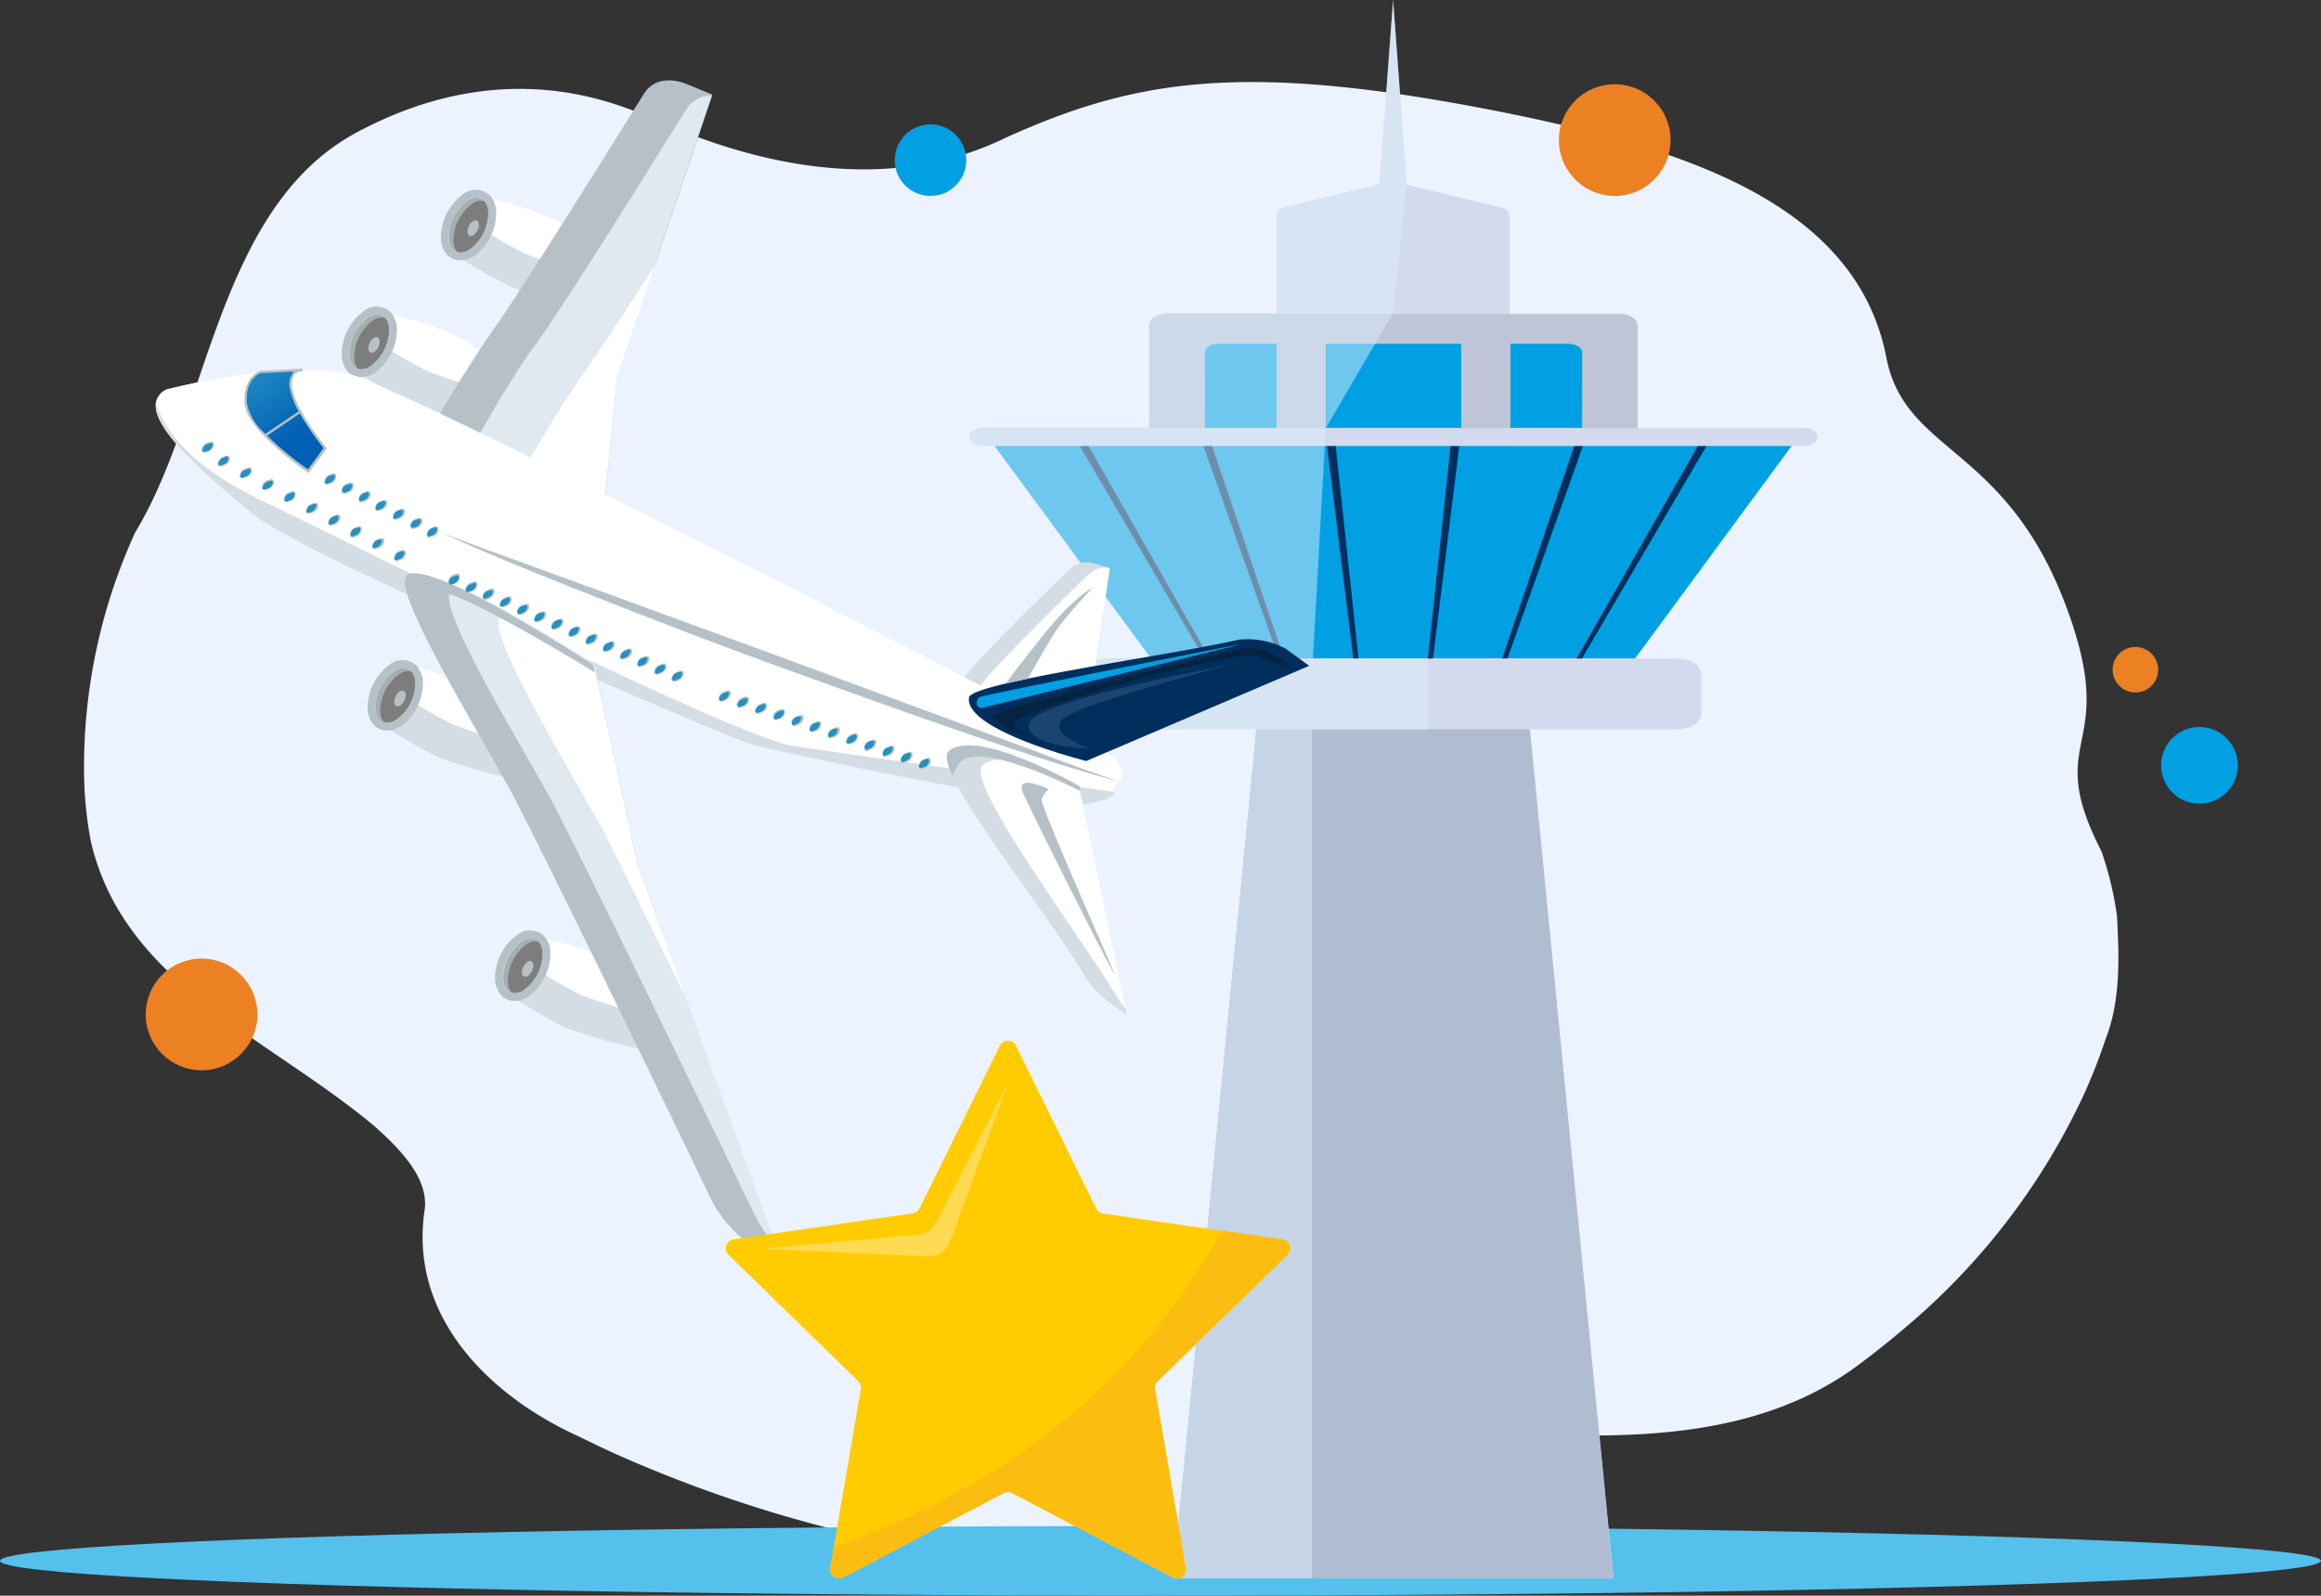 <svg xmlns="http://www.w3.org/2000/svg" xmlns:xlink="http://www.w3.org/1999/xlink" viewBox="0 0 197.83 136"><rect x="0" y="0" width="197.83" height="136" fill="#333333" stroke="none"/><defs><style>.cls-1{isolation:isolate;}.cls-2{fill:#ecf3fe;}.cls-3{fill:#55c0ec;}.cls-4{fill:#00a0e2;}.cls-5{fill:#d3daed;}.cls-6{fill:#b0bdd1;}.cls-7{fill:#bfc5d6;}.cls-8{fill:#002f5d;}.cls-9{opacity:0.5;mix-blend-mode:screen;}.cls-10{fill:#d9edfa;}.cls-11{fill:#b7c5ce;mix-blend-mode:multiply;}.cls-12{fill:#d3dde3;}.cls-13{fill:#fff;}.cls-14{fill:#a4afb2;}.cls-15{fill:#7d7d7d;}.cls-16{fill:#b5c1c6;}.cls-17{fill:#deeef7;}.cls-18{fill:#dfe9ef;}.cls-19{fill:#eef9ff;}.cls-20{fill:#062340;}.cls-21{fill:#979ec6;opacity:0.19;}.cls-22{fill:url(#linear-gradient);}.cls-23{fill:#fafafa;}.cls-24{fill:url(#linear-gradient-2);}.cls-25{fill:url(#linear-gradient-3);}.cls-26{fill:url(#linear-gradient-4);}.cls-27{fill:url(#linear-gradient-5);}.cls-28{fill:url(#linear-gradient-6);}.cls-29{fill:url(#linear-gradient-7);}.cls-30{fill:url(#linear-gradient-8);}.cls-31{fill:url(#linear-gradient-9);}.cls-32{fill:url(#linear-gradient-10);}.cls-33{fill:url(#linear-gradient-11);}.cls-34{fill:url(#linear-gradient-12);}.cls-35{fill:url(#linear-gradient-13);}.cls-36{fill:url(#linear-gradient-14);}.cls-37{fill:url(#linear-gradient-15);}.cls-38{fill:url(#linear-gradient-16);}.cls-39{fill:url(#linear-gradient-17);}.cls-40{fill:url(#linear-gradient-18);}.cls-41{fill:url(#linear-gradient-19);}.cls-42{fill:url(#linear-gradient-20);}.cls-43{fill:url(#linear-gradient-21);}.cls-44{fill:url(#linear-gradient-22);}.cls-45{fill:url(#linear-gradient-23);}.cls-46{fill:url(#linear-gradient-24);}.cls-47{fill:url(#linear-gradient-25);}.cls-48{fill:url(#linear-gradient-26);}.cls-49{fill:url(#linear-gradient-27);}.cls-50{fill:url(#linear-gradient-28);}.cls-51{fill:url(#linear-gradient-29);}.cls-52{fill:url(#linear-gradient-30);}.cls-53{fill:url(#linear-gradient-31);}.cls-54{fill:url(#linear-gradient-32);}.cls-55{fill:url(#linear-gradient-33);}.cls-56{fill:url(#linear-gradient-34);}.cls-57{fill:url(#linear-gradient-35);}.cls-58{fill:url(#linear-gradient-36);}.cls-59{fill:url(#linear-gradient-37);}.cls-60{fill:url(#linear-gradient-38);}.cls-61{fill:url(#linear-gradient-39);}.cls-62{fill:url(#linear-gradient-40);}.cls-63{fill:url(#linear-gradient-41);}.cls-64{fill:url(#linear-gradient-42);}.cls-65{fill:url(#linear-gradient-43);}.cls-66{fill:url(#linear-gradient-44);}.cls-67{fill:#ffcc01;}.cls-68{fill:#ffdb53;}.cls-69{fill:#fcbd11;}.cls-70{fill:#ec8123;}</style><linearGradient id="linear-gradient" x1="-2698.81" y1="-78.86" x2="-2689.49" y2="-78.86" gradientTransform="matrix(0.56, 0.83, -0.83, 0.56, 1474.02, 2308.06)" gradientUnits="userSpaceOnUse"><stop offset="0.2" stop-color="#2490c3"/><stop offset="1" stop-color="#0060b5"/></linearGradient><linearGradient id="linear-gradient-2" x1="-2585.55" y1="-1.91" x2="-2584.29" y2="-1.91" gradientTransform="matrix(0.1, -0.78, -0.81, 0.71, 261.98, -1966.26)" xlink:href="#linear-gradient"/><linearGradient id="linear-gradient-3" x1="-2583.1" y1="-1.35" x2="-2581.84" y2="-1.35" gradientTransform="matrix(0.1, -0.78, -0.81, 0.71, 263.55, -1963.55)" xlink:href="#linear-gradient"/><linearGradient id="linear-gradient-4" x1="-2580.71" y1="-1.19" x2="-2579.46" y2="-1.19" gradientTransform="matrix(0.1, -0.78, -0.81, 0.71, 265.33, -1960.81)" xlink:href="#linear-gradient"/><linearGradient id="linear-gradient-5" x1="-2578.33" y1="-1.03" x2="-2577.07" y2="-1.03" gradientTransform="matrix(0.1, -0.78, -0.81, 0.71, 267.11, -1958.07)" xlink:href="#linear-gradient"/><linearGradient id="linear-gradient-6" x1="-2576.73" y1="-3.68" x2="-2575.47" y2="-3.68" gradientTransform="matrix(0.1, -0.78, -0.81, 0.71, 270.17, -1955.43)" xlink:href="#linear-gradient"/><linearGradient id="linear-gradient-7" x1="-2574.93" y1="-3.58" x2="-2573.67" y2="-3.58" gradientTransform="matrix(0.1, -0.78, -0.81, 0.71, 271.53, -1953.35)" xlink:href="#linear-gradient"/><linearGradient id="linear-gradient-8" x1="-2573.13" y1="-3.48" x2="-2571.87" y2="-3.48" gradientTransform="matrix(0.1, -0.78, -0.81, 0.71, 272.89, -1951.28)" xlink:href="#linear-gradient"/><linearGradient id="linear-gradient-9" x1="-2571.33" y1="-3.39" x2="-2570.07" y2="-3.39" gradientTransform="matrix(0.1, -0.78, -0.81, 0.71, 274.26, -1949.2)" xlink:href="#linear-gradient"/><linearGradient id="linear-gradient-10" x1="-2569.52" y1="-3.29" x2="-2568.26" y2="-3.29" gradientTransform="matrix(0.1, -0.78, -0.81, 0.71, 275.62, -1947.12)" xlink:href="#linear-gradient"/><linearGradient id="linear-gradient-11" x1="-2567.72" y1="-3.19" x2="-2566.46" y2="-3.19" gradientTransform="matrix(0.1, -0.78, -0.81, 0.71, 276.98, -1945.04)" xlink:href="#linear-gradient"/><linearGradient id="linear-gradient-12" x1="-2565.92" y1="-3.09" x2="-2564.66" y2="-3.09" gradientTransform="matrix(0.1, -0.78, -0.81, 0.71, 278.34, -1942.96)" xlink:href="#linear-gradient"/><linearGradient id="linear-gradient-13" x1="-2575.95" y1="-0.87" x2="-2574.69" y2="-0.87" gradientTransform="matrix(0.1, -0.78, -0.81, 0.71, 268.9, -1955.33)" xlink:href="#linear-gradient"/><linearGradient id="linear-gradient-14" x1="-2573.57" y1="-0.72" x2="-2572.31" y2="-0.72" gradientTransform="matrix(0.1, -0.78, -0.81, 0.71, 270.68, -1952.59)" xlink:href="#linear-gradient"/><linearGradient id="linear-gradient-15" x1="-2571.18" y1="-0.56" x2="-2569.92" y2="-0.56" gradientTransform="matrix(0.1, -0.78, -0.81, 0.71, 272.46, -1949.85)" xlink:href="#linear-gradient"/><linearGradient id="linear-gradient-16" x1="-2568.8" y1="-0.4" x2="-2567.54" y2="-0.4" gradientTransform="matrix(0.1, -0.78, -0.81, 0.71, 274.24, -1947.1)" xlink:href="#linear-gradient"/><linearGradient id="linear-gradient-17" x1="-2566.42" y1="-0.24" x2="-2565.16" y2="-0.24" gradientTransform="matrix(0.1, -0.78, -0.81, 0.71, 276.02, -1944.36)" xlink:href="#linear-gradient"/><linearGradient id="linear-gradient-18" x1="-2564.03" y1="-0.08" x2="-2562.77" y2="-0.08" gradientTransform="matrix(0.1, -0.78, -0.81, 0.71, 277.8, -1941.62)" xlink:href="#linear-gradient"/><linearGradient id="linear-gradient-19" x1="-2558.84" y1="-0.07" x2="-2557.58" y2="-0.07" gradientTransform="matrix(0.1, -0.78, -0.81, 0.71, 281.92, -1935.55)" xlink:href="#linear-gradient"/><linearGradient id="linear-gradient-20" x1="-2557.21" y1="-0.09" x2="-2555.95" y2="-0.09" gradientTransform="matrix(0.1, -0.78, -0.81, 0.71, 283.22, -1933.64)" xlink:href="#linear-gradient"/><linearGradient id="linear-gradient-21" x1="-2555.58" y1="-0.1" x2="-2554.33" y2="-0.1" gradientTransform="matrix(0.1, -0.78, -0.81, 0.71, 284.51, -1931.73)" xlink:href="#linear-gradient"/><linearGradient id="linear-gradient-22" x1="-2553.96" y1="-0.11" x2="-2552.7" y2="-0.11" gradientTransform="matrix(0.1, -0.78, -0.81, 0.71, 285.81, -1929.82)" xlink:href="#linear-gradient"/><linearGradient id="linear-gradient-23" x1="-2552.33" y1="-0.13" x2="-2551.07" y2="-0.13" gradientTransform="matrix(0.1, -0.78, -0.81, 0.71, 287.11, -1927.92)" xlink:href="#linear-gradient"/><linearGradient id="linear-gradient-24" x1="-2550.7" y1="-0.14" x2="-2549.44" y2="-0.14" gradientTransform="matrix(0.1, -0.78, -0.81, 0.71, 288.41, -1926.01)" xlink:href="#linear-gradient"/><linearGradient id="linear-gradient-25" x1="-2549.08" y1="-0.15" x2="-2547.82" y2="-0.15" gradientTransform="matrix(0.1, -0.78, -0.81, 0.71, 289.71, -1924.1)" xlink:href="#linear-gradient"/><linearGradient id="linear-gradient-26" x1="-2547.45" y1="-0.16" x2="-2546.19" y2="-0.16" gradientTransform="matrix(0.1, -0.78, -0.81, 0.71, 291.01, -1922.2)" xlink:href="#linear-gradient"/><linearGradient id="linear-gradient-27" x1="-2545.82" y1="-0.18" x2="-2544.56" y2="-0.18" gradientTransform="matrix(0.1, -0.78, -0.81, 0.71, 292.31, -1920.29)" xlink:href="#linear-gradient"/><linearGradient id="linear-gradient-28" x1="-2544.19" y1="-0.19" x2="-2542.93" y2="-0.19" gradientTransform="matrix(0.1, -0.78, -0.81, 0.71, 293.61, -1918.38)" xlink:href="#linear-gradient"/><linearGradient id="linear-gradient-29" x1="-2542.57" y1="-0.2" x2="-2541.31" y2="-0.2" gradientTransform="matrix(0.1, -0.78, -0.81, 0.71, 294.91, -1916.47)" xlink:href="#linear-gradient"/><linearGradient id="linear-gradient-30" x1="-2540.94" y1="-0.22" x2="-2539.68" y2="-0.22" gradientTransform="matrix(0.1, -0.78, -0.81, 0.71, 296.21, -1914.57)" xlink:href="#linear-gradient"/><linearGradient id="linear-gradient-31" x1="-2539.31" y1="-0.23" x2="-2538.05" y2="-0.23" gradientTransform="matrix(0.1, -0.78, -0.81, 0.71, 297.5, -1912.66)" xlink:href="#linear-gradient"/><linearGradient id="linear-gradient-32" x1="-2537.68" y1="-0.24" x2="-2536.42" y2="-0.24" gradientTransform="matrix(0.1, -0.78, -0.81, 0.71, 298.8, -1910.75)" xlink:href="#linear-gradient"/><linearGradient id="linear-gradient-33" x1="-2533.33" y1="-0.35" x2="-2532.07" y2="-0.35" gradientTransform="matrix(0.1, -0.78, -0.81, 0.71, 302.32, -1905.63)" xlink:href="#linear-gradient"/><linearGradient id="linear-gradient-34" x1="-2531.84" y1="-0.5" x2="-2530.58" y2="-0.5" gradientTransform="matrix(0.1, -0.78, -0.81, 0.71, 303.61, -1903.84)" xlink:href="#linear-gradient"/><linearGradient id="linear-gradient-35" x1="-2530.35" y1="-0.65" x2="-2529.09" y2="-0.65" gradientTransform="matrix(0.1, -0.78, -0.81, 0.71, 304.89, -1902.05)" xlink:href="#linear-gradient"/><linearGradient id="linear-gradient-36" x1="-2528.86" y1="-0.81" x2="-2527.6" y2="-0.81" gradientTransform="matrix(0.1, -0.78, -0.81, 0.71, 306.18, -1900.26)" xlink:href="#linear-gradient"/><linearGradient id="linear-gradient-37" x1="-2527.37" y1="-0.96" x2="-2526.11" y2="-0.96" gradientTransform="matrix(0.1, -0.78, -0.81, 0.71, 307.46, -1898.48)" xlink:href="#linear-gradient"/><linearGradient id="linear-gradient-38" x1="-2525.88" y1="-1.11" x2="-2524.62" y2="-1.11" gradientTransform="matrix(0.1, -0.78, -0.81, 0.71, 308.75, -1896.69)" xlink:href="#linear-gradient"/><linearGradient id="linear-gradient-39" x1="-2524.39" y1="-1.27" x2="-2523.13" y2="-1.27" gradientTransform="matrix(0.1, -0.78, -0.81, 0.71, 310.03, -1894.9)" xlink:href="#linear-gradient"/><linearGradient id="linear-gradient-40" x1="-2522.9" y1="-1.42" x2="-2521.64" y2="-1.42" gradientTransform="matrix(0.1, -0.78, -0.81, 0.71, 311.32, -1893.11)" xlink:href="#linear-gradient"/><linearGradient id="linear-gradient-41" x1="-2521.41" y1="-1.57" x2="-2520.15" y2="-1.57" gradientTransform="matrix(0.1, -0.78, -0.81, 0.71, 312.6, -1891.32)" xlink:href="#linear-gradient"/><linearGradient id="linear-gradient-42" x1="-2519.92" y1="-1.73" x2="-2518.66" y2="-1.73" gradientTransform="matrix(0.1, -0.78, -0.81, 0.71, 313.89, -1889.54)" xlink:href="#linear-gradient"/><linearGradient id="linear-gradient-43" x1="-2518.43" y1="-1.88" x2="-2517.17" y2="-1.88" gradientTransform="matrix(0.1, -0.78, -0.81, 0.71, 315.17, -1887.75)" xlink:href="#linear-gradient"/><linearGradient id="linear-gradient-44" x1="-2516.94" y1="-2.04" x2="-2515.68" y2="-2.04" gradientTransform="matrix(0.1, -0.78, -0.81, 0.71, 316.46, -1885.96)" xlink:href="#linear-gradient"/></defs><g class="cls-1"><g id="Layer_2" data-name="Layer 2"><g id="Layer_1-2" data-name="Layer 1"><path class="cls-2" d="M180.44,78.05c.18,3.3.34,7.17-.95,10.45a46.87,46.87,0,0,1-1.9,4.85,57.78,57.78,0,0,1-15.36,19.94c-1.34,1.14-2.74,2.25-4.19,3.31-9.24,6.64-21.29,6-32.26,5.39-3.81-.39-7.69-.23-10.64,1.67-8.35,6.3-16.6,11.52-27.1,9.63-1.2-.12-2.4-.26-3.58-.41a114.1,114.1,0,0,1-32.08-9c-1.07-.49-2.13-1-3.17-1.51-7.42-3.38-14.45-10.15-13-19.35.28-2.72-2.23-5.18-4.25-7C22.85,88.4,10.64,83.85,7.77,71.83a32.19,32.19,0,0,1-.6-5.61,47.51,47.51,0,0,1,.24-5.71A48.07,48.07,0,0,1,9.6,50.26a50.48,50.48,0,0,1,1.91-4.86c6.3-10.34,7-27.83,19-34.17,12.76-6.78,22.38-2.32,25.65-.88,9.75,4.27,20.34,5.92,29.62,1.36,11-4.94,20.2-6.58,42.58-2.09,14.83,3,29.84,7.57,32.42,20.84,1.68,8.64,10.93,7.3,16,23.17,3.29,10.4-2.52,9.46,2.34,18.93A29,29,0,0,1,180.44,78.05Z"/><ellipse class="cls-3" cx="98.91" cy="133.03" rx="98.91" ry="2.97"/><rect class="cls-4" x="101.56" y="28.87" width="33.96" height="8.12"/><path class="cls-5" d="M152.71,38H139.54V27.75c0-.56-.68-1-1.51-1h-9.35V18.48a.9.9,0,0,0-.49-.74l-8.29-2L118.74,0l-1.16,15.7-8.28,2a.9.9,0,0,0-.49.74v8.26H99.46c-.84,0-1.51.45-1.51,1V38H84.78L98.12,56.11s0,0,0,0H94.48c-1.08,0-2,.58-2,1.31v3.4c0,.73.88,1.32,2,1.32h12.61L100,134.53h37.53L130.4,62.16H143c1.09,0,2-.59,2-1.32v-3.4c0-.73-.88-1.31-2-1.31h-3.64s0,0,0,0ZM113,29.29h11.55V38H113Zm-10.32.78c0-.43.52-.78,1.17-.78h5V38h-6.16Zm32.19,8h-6.16V29.29h5c.65,0,1.17.35,1.17.78Z"/><path class="cls-4" d="M84.78,38,98.12,56.11h41.25L152.71,38Z"/><polygon class="cls-6" points="107.09 62.16 99.98 134.53 137.51 134.53 130.4 62.16 107.09 62.16"/><path class="cls-5" d="M153.76,38h-70c-.64,0-1.15-.34-1.15-.77h0c0-.42.51-.76,1.15-.76h70c.64,0,1.15.34,1.15.76h0C154.91,37.69,154.4,38,153.76,38Z"/><path class="cls-7" d="M102.65,36.5V30.07c0-.43.52-.78,1.17-.78h5V36.5H113V29.29h11.55V36.5h4.16V29.29h5c.65,0,1.17.35,1.17.78V36.5h4.7V27.75c0-.56-.68-1-1.51-1h-9.35v0H108.81v0H99.46c-.84,0-1.51.45-1.51,1V36.5Z"/><polygon class="cls-8" points="103.1 56.12 102.65 56.12 92.05 38.03 92.79 38.03 103.1 56.12"/><polygon class="cls-8" points="109.44 56.12 109 56.12 102.58 38.03 103.32 38.03 109.44 56.12"/><polygon class="cls-8" points="115.79 56.12 115.35 56.12 113.11 38.03 113.85 38.03 115.79 56.12"/><polygon class="cls-8" points="122.14 56.12 121.7 56.12 123.64 38.03 124.38 38.03 122.14 56.12"/><polygon class="cls-8" points="128.49 56.12 128.04 56.12 134.17 38.03 134.91 38.03 128.49 56.12"/><polygon class="cls-8" points="134.84 56.12 134.39 56.12 144.7 38.03 145.44 38.03 134.84 56.12"/><g class="cls-9"><path class="cls-10" d="M115.29,32.58l1.92-3.29,1.53-2.59,1.16-11L118.74,0l-1.16,15.7-8.28,2a.9.9,0,0,0-.49.74v8.26H99.46c-.84,0-1.51.45-1.51,1V36.5H83.6c-1.42.15-1.29,1.42,0,1.53h1.2L98.12,56.11h13.79L113,36.5Z"/><path class="cls-10" d="M111.81,134.53V62.16h9.89v-6H98.12s0,0,0,0H94.48c-1.08,0-2,.58-2,1.31v3.4c0,.73.88,1.32,2,1.32h12.61L100,134.53Z"/></g><path class="cls-11" d="M23.62,36.6s0-.08,0-.12S23.61,36.56,23.62,36.6Zm.34.46,0,0S24,37.06,24,37.06Zm0-2.94a3.92,3.92,0,0,0-.44,1.59A3.92,3.92,0,0,1,23.93,34.12Zm-.2,2.69a.39.39,0,0,0,.08.1l-.06-.06S23.74,36.82,23.73,36.81Z"/><path class="cls-12" d="M44.74,66.58a47.24,47.24,0,0,1-7.47-2.07c-2-1-4.94-2.84-4.94-2.84L33.7,59l1.07-2.15s5.15,1.05,7.44,2.65a12,12,0,0,1,3.52,4.06l-.09.25Z"/><path class="cls-13" d="M45.64,63.76a42,42,0,0,1-7-2c-2-.95-4.92-2.85-4.92-2.85l1.07-2.15s5.15,1.05,7.44,2.65a12,12,0,0,1,3.52,4.06Z"/><path class="cls-14" d="M33.55,57.23A3.9,3.9,0,0,0,32,60.41c.08,1.13.9,1.52,1.83.89a3.86,3.86,0,0,0,1.54-3.18C35.3,57,34.48,56.6,33.55,57.23Z"/><path class="cls-15" d="M33.84,61.3a1.33,1.33,0,0,1-1.11.27,1.53,1.53,0,0,1-.32-.9A3.86,3.86,0,0,1,34,57.49a1.28,1.28,0,0,1,1.11-.26,1.48,1.48,0,0,1,.32.89A3.86,3.86,0,0,1,33.84,61.3Z"/><path class="cls-16" d="M34.05,58.94a1.16,1.16,0,0,0-.44.91c0,.32.26.44.53.26a1.15,1.15,0,0,0,.44-.91C34.55,58.88,34.32,58.76,34.05,58.94Z"/><path class="cls-16" d="M35.14,57.33a1.6,1.6,0,0,1,.24.79,3.86,3.86,0,0,1-1.54,3.18,1.33,1.33,0,0,1-1.11.27,1,1,0,0,1-.48-.37,1.57,1.57,0,0,1-.24-.79,3.9,3.9,0,0,1,1.54-3.18c.61-.41,1.17-.39,1.51,0l.08.1Zm.55-.37a1.18,1.18,0,0,0-.13-.18,1.75,1.75,0,0,0-2.39-.1,4.57,4.57,0,0,0-1.83,3.78,2.19,2.19,0,0,0,.36,1.12,1.54,1.54,0,0,0,.84.63,2,2,0,0,0,1.68-.35,4.58,4.58,0,0,0,1.83-3.79A2.15,2.15,0,0,0,35.69,57Z"/><path class="cls-12" d="M42.53,36.45a47.28,47.28,0,0,1-7.48-2.07c-2-.94-4.93-2.83-4.93-2.83l1.37-2.72,1.07-2.16s5.15,1.06,7.44,2.65a12.16,12.16,0,0,1,3.52,4.06l-.09.25Z"/><path class="cls-13" d="M43.43,33.63a42,42,0,0,1-7-2c-2-1-4.92-2.84-4.92-2.84l1.07-2.16s5.15,1.06,7.44,2.65a12.16,12.16,0,0,1,3.52,4.06Z"/><path class="cls-14" d="M31.33,27.1a3.9,3.9,0,0,0-1.53,3.19c.08,1.12.9,1.52,1.83.88A3.9,3.9,0,0,0,33.17,28C33.09,26.87,32.27,26.47,31.33,27.1Z"/><path class="cls-15" d="M31.63,31.17a1.33,1.33,0,0,1-1.11.27,1.46,1.46,0,0,1-.32-.89,3.9,3.9,0,0,1,1.53-3.19,1.3,1.3,0,0,1,1.11-.26,1.48,1.48,0,0,1,.33.89A3.9,3.9,0,0,1,31.63,31.17Z"/><path class="cls-16" d="M31.84,28.82a1.1,1.1,0,0,0-.44.91c0,.32.26.43.53.25a1.11,1.11,0,0,0,.43-.91C32.34,28.75,32.11,28.64,31.84,28.82Z"/><path class="cls-16" d="M32.93,27.21a1.56,1.56,0,0,1,.24.78,3.9,3.9,0,0,1-1.54,3.18,1.33,1.33,0,0,1-1.11.27.87.87,0,0,1-.48-.37,1.56,1.56,0,0,1-.24-.78,3.9,3.9,0,0,1,1.53-3.19c.61-.41,1.18-.38,1.51,0l.09.11Zm.55-.38-.14-.18a1.74,1.74,0,0,0-2.38-.1,4.58,4.58,0,0,0-1.83,3.79,2.28,2.28,0,0,0,.35,1.11,1.6,1.6,0,0,0,.85.63A2,2,0,0,0,32,31.73a4.58,4.58,0,0,0,1.83-3.79,2.18,2.18,0,0,0-.36-1.11Z"/><path class="cls-17" d="M87.67,60.2l-2.42-.61c.65-1.19,5.58-8.25,8-10.54.41-.42.29-.25.87-.23Z"/><path class="cls-12" d="M55.62,89.62a48.07,48.07,0,0,1-7.48-2.06c-2-1-4.93-2.84-4.93-2.84L44.58,82l1.07-2.16s5.15,1.06,7.44,2.65a12.16,12.16,0,0,1,3.52,4.06l-.09.25Z"/><path class="cls-13" d="M56.52,86.8a42,42,0,0,1-7-2c-2-1-4.92-2.84-4.92-2.84l1.07-2.16s5.15,1.06,7.44,2.65a12.16,12.16,0,0,1,3.52,4.06Z"/><path class="cls-14" d="M44.42,80.28a3.87,3.87,0,0,0-1.53,3.18c.08,1.12.9,1.52,1.83.89a3.94,3.94,0,0,0,1.54-3.19C46.18,80,45.36,79.64,44.42,80.28Z"/><path class="cls-15" d="M44.72,84.34a1.33,1.33,0,0,1-1.11.27,1.48,1.48,0,0,1-.32-.89,3.9,3.9,0,0,1,1.53-3.19,1.37,1.37,0,0,1,1.11-.26,1.5,1.5,0,0,1,.33.89A3.9,3.9,0,0,1,44.72,84.34Z"/><path class="cls-16" d="M44.93,82a1.12,1.12,0,0,0-.44.91c0,.32.26.43.53.25a1.15,1.15,0,0,0,.44-.91C45.43,81.92,45.2,81.81,44.93,82Z"/><path class="cls-16" d="M46,80.38a1.56,1.56,0,0,1,.24.78,3.9,3.9,0,0,1-1.54,3.18,1.33,1.33,0,0,1-1.11.27.9.9,0,0,1-.48-.36,1.64,1.64,0,0,1-.24-.79,3.87,3.87,0,0,1,1.53-3.18c.61-.42,1.18-.39,1.51,0l.09.11Zm.55-.38-.13-.17a1.74,1.74,0,0,0-2.39-.11,4.58,4.58,0,0,0-1.83,3.79,2.18,2.18,0,0,0,.36,1.11,1.54,1.54,0,0,0,.84.63,2,2,0,0,0,1.68-.35,4.58,4.58,0,0,0,1.83-3.79A2.18,2.18,0,0,0,46.57,80Z"/><path class="cls-12" d="M51,26.5a47.24,47.24,0,0,1-7.47-2.07c-2-.95-4.94-2.83-4.94-2.83l1.37-2.73L41,16.72s5.16,1.05,7.44,2.65A12,12,0,0,1,52,23.43l-.09.25Z"/><path class="cls-13" d="M51.88,23.68a42,42,0,0,1-7-2c-2-.95-4.93-2.85-4.93-2.85L41,16.72s5.16,1.05,7.44,2.65A12,12,0,0,1,52,23.43Z"/><path class="cls-14" d="M39.79,17.15a3.93,3.93,0,0,0-1.54,3.18c.08,1.13.91,1.52,1.84.89A3.88,3.88,0,0,0,41.62,18C41.54,16.92,40.72,16.52,39.79,17.15Z"/><path class="cls-15" d="M40.09,21.22a1.34,1.34,0,0,1-1.11.27,1.54,1.54,0,0,1-.33-.9,3.92,3.92,0,0,1,1.54-3.18,1.3,1.3,0,0,1,1.11-.26,1.42,1.42,0,0,1,.32.89A3.88,3.88,0,0,1,40.09,21.22Z"/><path class="cls-16" d="M40.29,18.86a1.16,1.16,0,0,0-.44.91c0,.32.26.44.53.26a1.12,1.12,0,0,0,.44-.91C40.8,18.8,40.56,18.68,40.29,18.86Z"/><path class="cls-16" d="M41.38,17.25a1.6,1.6,0,0,1,.24.79,3.88,3.88,0,0,1-1.53,3.18,1.34,1.34,0,0,1-1.11.27.94.94,0,0,1-.49-.37,1.57,1.57,0,0,1-.24-.79,3.93,3.93,0,0,1,1.54-3.18c.61-.41,1.17-.39,1.51,0l.08.1Zm.55-.37a1.18,1.18,0,0,0-.13-.18,1.75,1.75,0,0,0-2.39-.1,4.57,4.57,0,0,0-1.83,3.78,2.19,2.19,0,0,0,.36,1.12,1.54,1.54,0,0,0,.84.63,2,2,0,0,0,1.68-.35A4.58,4.58,0,0,0,42.29,18a2.15,2.15,0,0,0-.36-1.11Z"/><path class="cls-16" d="M51.14,46.67,35.38,39A125,125,0,0,1,42,28.16C43.74,25.85,51.83,12.89,54.88,8c.72-1.17,2.13-1.47,3.77-.79l2.05.85,0,.1-8.11,24-1.37,14Z"/><path class="cls-18" d="M51.18,46.22l-7.86-3.79L39,40.35s4.36-8,6.57-10.88c1.79-2.31,9.89-15.28,12.93-20.16a2.41,2.41,0,0,1,2.15-1.15L55.79,22.6l-3.24,9.59Z"/><path class="cls-13" d="M51.18,46.22l-7.86-3.79a120.2,120.2,0,0,1,6.51-10.77c.89-1.16,3.34-4.93,6-9.06l-3.24,9.59Z"/><path class="cls-12" d="M92.51,62.55l-10.7-4.31c.64-1.2,6.93-7.37,9.3-9.67A2.15,2.15,0,0,1,93.19,48l1.12.33.28.07-2,13.86Z"/><path class="cls-13" d="M92.55,62.3l-9.1-3.66c.65-1.19,6.94-7.37,9.31-9.67a2.05,2.05,0,0,1,1.55-.6l.28.07Z"/><path class="cls-13" d="M92.72,68.52C89.79,69.13,65.89,64,64,63.44s-38.12-16-42.49-19.65c-3.67-3.07-8.59-7.17-8.22-9.48a1.48,1.48,0,0,1,.68-1,1,1,0,0,1,.2-.11s10.59-2.77,16-1.17S94.52,63.83,95,64.59s.89,1.13.34,2c0,.06-.07.1-.1.16a2.08,2.08,0,0,0-.32.72C94.85,67.92,94.76,68.1,92.72,68.52Z"/><path class="cls-13" d="M95.38,66.62c-6.24-1.73-49.07-17.51-57.66-21.17-9.18-3.91-11-8.57-11-8.57l-4.12.76s-6.69-3-8.58-4.33a1,1,0,0,1,.2-.11s10.59-2.77,16-1.17S94.52,63.83,95,64.59,95.93,65.72,95.38,66.62Z"/><path class="cls-19" d="M95.38,66.62c-6.24-1.73-49.07-17.51-57.66-21.17Z"/><path class="cls-16" d="M95.38,66.62c-4.95-1.34-9.79-3-14.64-4.68s-9.65-3.42-14.46-5.16-9.6-3.58-14.36-5.45-9.53-3.76-14.2-5.88q3.6,1.36,7.21,2.65l7.21,2.63L66.56,56,81,61.34,88.16,64C90.55,64.91,93,65.81,95.38,66.62Z"/><path class="cls-12" d="M92.72,68.52C89.79,69.13,65.89,64,64,63.44s-38.12-16-42.49-19.65c-3.67-3.07-8.59-7.17-8.22-9.48.29,1.13,1.72,4.89,9.07,8.38,8.78,4.19,40.25,20.2,45.37,20.91L95,67.5C94.85,67.92,94.76,68.1,92.72,68.52Z"/><path class="cls-12" d="M96,86.46l-1.43-1a8.45,8.45,0,0,1-2.33-2.64C90,79,83.09,70.22,81.19,66.11c-.49-1-.65-1.79-.33-2.07C83.14,61.93,92,67,92,67l.06.41L96,86.09Z"/><path class="cls-13" d="M96,86.1a9.76,9.76,0,0,1-.8-1.15c-2.88-4.84-13-18.28-11.46-19.71s5.53.59,8.32,2.18Z"/><path class="cls-8" d="M82.59,59.45c.18-1.29,17.32-3.61,23-4.93a7,7,0,0,1,4,.77l2,1.46-19,8.11S82.2,62.27,82.59,59.45Z"/><path class="cls-16" d="M66.69,107.65l-2.07-1.15a10.48,10.48,0,0,1-4.17-4.62c-4-8.31-14.68-30.33-17-34.61-2-3.68-6.15-10.52-8-14.73-.83-1.85-1.19-3.19-.71-3.54s2.42.17,4.59,1.2a119.9,119.9,0,0,1,11.18,6.42l.16.69,3.56,16.27,11.87,32.57Z"/><path class="cls-18" d="M66.13,106.15a11.23,11.23,0,0,1-2-3c-4-8.3-14.68-30.32-16.95-34.61-2-3.68-6.15-10.51-8-14.72-.83-1.86-1.18-3.2-.7-3.54a1.31,1.31,0,0,1,1-.11c1.31.62,2.77,1.39,4.17,2.19,3.65,2,7,4.23,7,4.23l.16.69,3.56,16.27L58.4,84.92Z"/><path class="cls-13" d="M58.4,84.92c-3.15-6.43-6-12.18-7-14.15-2-3.68-6.15-10.52-8-14.72-.82-1.86-1.18-3.2-.7-3.55a1.3,1.3,0,0,1,.88-.11c3.65,2,7,4.23,7,4.23l.16.69,3.56,16.27Z"/><path class="cls-4" d="M105.81,54.9c-.25,0-21.93,4.32-22.31,4.51s-.37,1.05.26.91S105.81,54.9,105.81,54.9Z"/><path class="cls-20" d="M110.13,56.89a6.45,6.45,0,0,0-3.19-1.66,3,3,0,0,0-1.08.07c-2.09.55-22.5,5.29-21.28,5.91s1.06,1,2.94,1.55,4.54,1.34,4.54,1.34-6.4-1.52-5.64-2.54,18.91-6.4,20.83-5.6A13.75,13.75,0,0,0,110.13,56.89Z"/><path class="cls-21" d="M104.83,56.66S87.48,59.82,87.66,61.8s5.23,2,5.23,2S88.63,62.37,91,61,104.83,56.66,104.83,56.66Z"/><path class="cls-22" d="M25.79,31.53s-1.3-.15-.95,1.73a6.49,6.49,0,0,0,.75,1.84,24.16,24.16,0,0,0,2.13,3.11l-1.45,1.95a26.2,26.2,0,0,1-3.83-3.26A4.8,4.8,0,0,1,21,34.33c-.12-2.26,1.31-2.63,1.31-2.63Z"/><path class="cls-16" d="M21.48,35.89a3.29,3.29,0,0,1-.64-1.56c-.12-2.31,1.38-2.73,1.39-2.73l3.31-.16a1,1,0,0,1,.26,0v.21h-.22a.82.82,0,0,0-.44.23,1.59,1.59,0,0,0-.19,1.37,6.43,6.43,0,0,0,.74,1.81,21.81,21.81,0,0,0,2.12,3.09l.05.06L26.3,40.31l-.09-.06A26.35,26.35,0,0,1,22.36,37,8.55,8.55,0,0,1,21.48,35.89ZM25,31.67l-2.78.13s-1.32.39-1.21,2.52a4.68,4.68,0,0,0,1.46,2.51A26.36,26.36,0,0,0,26.25,40l1.33-1.81a24.84,24.84,0,0,1-2.09-3.06,6.75,6.75,0,0,1-.75-1.87A1.7,1.7,0,0,1,25,31.73Z"/><path class="cls-23" d="M25.59,35.1l-2.93,2Z"/><polygon class="cls-16" points="22.71 37.17 22.6 36.99 25.53 35.01 25.64 35.18 22.71 37.17"/><path class="cls-16" d="M89.38,67.3c-.1-.15-2.77-1.3-2.23.14S95,83.26,95,83.05s-6.36-14.38-6.21-14.91A1.63,1.63,0,0,1,89.38,67.3Z"/><path class="cls-16" d="M93.13,50.11s-1.48.63-4.24,4.07-3.14,4.06-3.14,4.06l1.85-.38s1.76-3.16,2.6-4.38A37.51,37.51,0,0,1,93.13,50.11Z"/><path class="cls-16" d="M35.48,52.54c-.83-1.85-1.19-3.19-.71-3.54,1.91-1.36,15.77,7.62,15.77,7.62l.16.69C47.63,55.43,38.49,50,37.4,50.54A5.61,5.61,0,0,0,35.48,52.54Z"/><path class="cls-24" d="M17.22,38.27a.22.22,0,0,0,.31.25l.23-.08a.69.69,0,0,0,.4-.49.21.21,0,0,0-.31-.24l-.23.07A.69.69,0,0,0,17.22,38.27Z"/><path class="cls-16" d="M17.22,38.48a.36.36,0,0,1,0-.21.72.72,0,0,1,.43-.53l.22-.07a.3.3,0,0,1,.28,0,.29.29,0,0,1,.09.26.72.72,0,0,1-.43.53l-.22.07a.3.3,0,0,1-.28,0Zm.87-.69a.23.23,0,0,0-.23,0l-.22.08a.62.62,0,0,0-.37.46.2.2,0,0,0,.05.18.23.23,0,0,0,.2,0l.22-.08a.64.64,0,0,0,.38-.46A.33.33,0,0,0,18.09,37.79Z"/><path class="cls-25" d="M18.58,39.47a.21.21,0,0,0,.31.24l.23-.08a.62.62,0,0,0,.39-.48c0-.21-.11-.32-.3-.25L19,39A.69.69,0,0,0,18.58,39.47Z"/><path class="cls-16" d="M18.58,39.67a.28.28,0,0,1,0-.21.71.71,0,0,1,.43-.52l.22-.08a.33.33,0,0,1,.28,0,.29.29,0,0,1,.09.26.69.69,0,0,1-.43.52l-.23.08a.26.26,0,0,1-.27,0Zm.87-.68a.21.21,0,0,0-.23-.05L19,39a.65.65,0,0,0-.37.46.18.18,0,0,0,.06.18.2.2,0,0,0,.2,0l.22-.08a.6.6,0,0,0,.37-.45A.23.23,0,0,0,19.45,39Z"/><path class="cls-26" d="M20.46,40.48a.21.21,0,0,0,.31.24l.22-.08a.64.64,0,0,0,.4-.49c0-.2-.11-.31-.31-.24l-.22.08A.63.63,0,0,0,20.46,40.48Z"/><path class="cls-16" d="M20.46,40.68a.29.29,0,0,1,0-.21.67.67,0,0,1,.43-.52l.22-.08a.27.27,0,0,1,.28,0,.29.29,0,0,1,.09.26.71.71,0,0,1-.43.52l-.23.08a.28.28,0,0,1-.28,0Zm.86-.69a.19.19,0,0,0-.22,0l-.23.08a.6.6,0,0,0-.37.45.18.18,0,0,0,.06.18.19.19,0,0,0,.2,0L21,40.6a.6.6,0,0,0,.37-.45A.2.2,0,0,0,21.32,40Z"/><path class="cls-27" d="M22.34,41.48c0,.2.11.31.31.24l.22-.07a.64.64,0,0,0,.4-.49c0-.2-.11-.31-.31-.25l-.22.08A.64.64,0,0,0,22.34,41.48Z"/><path class="cls-16" d="M22.34,41.69a.3.3,0,0,1,0-.21.7.7,0,0,1,.43-.53l.22-.07a.3.3,0,0,1,.28,0,.26.26,0,0,1,.08.26.66.66,0,0,1-.42.52l-.23.08a.27.27,0,0,1-.28,0ZM23.2,41A.21.21,0,0,0,23,41l-.23.08a.6.6,0,0,0-.37.46.18.18,0,0,0,.06.18s.11,0,.2,0l.22-.07a.62.62,0,0,0,.37-.46A.19.19,0,0,0,23.2,41Z"/><path class="cls-28" d="M27.69,41c0,.2.11.31.31.24l.22-.08a.69.69,0,0,0,.4-.49.21.21,0,0,0-.31-.24l-.22.08A.61.61,0,0,0,27.69,41Z"/><path class="cls-16" d="M27.69,41.2a.29.29,0,0,1-.05-.21.69.69,0,0,1,.43-.52l.23-.08a.28.28,0,0,1,.28,0,.29.29,0,0,1,.08.26.71.71,0,0,1-.43.52l-.22.08a.27.27,0,0,1-.28,0A.1.1,0,0,1,27.69,41.2Zm0-.2a.17.17,0,0,0,.25.2l.23-.08a.65.65,0,0,0,.37-.45.2.2,0,0,0-.06-.19.22.22,0,0,0-.2,0l-.22.08A.6.6,0,0,0,27.73,41Z"/><path class="cls-29" d="M29.14,41.75c0,.2.11.31.31.24l.22-.08a.64.64,0,0,0,.4-.49c0-.2-.11-.31-.31-.24l-.22.08A.64.64,0,0,0,29.14,41.75Z"/><path class="cls-16" d="M29.14,42a.28.28,0,0,1,0-.21.7.7,0,0,1,.42-.52l.23-.08a.27.27,0,0,1,.28,0,.26.26,0,0,1,.08.26.68.68,0,0,1-.42.52l-.23.08a.27.27,0,0,1-.28,0Zm0-.2a.17.17,0,0,0,.25.2l.23-.08a.6.6,0,0,0,.37-.45.17.17,0,0,0-.25-.2l-.23.08A.6.6,0,0,0,29.18,41.75Z"/><path class="cls-30" d="M30.59,42.5a.21.21,0,0,0,.31.24l.23-.08a.65.65,0,0,0,.4-.49.21.21,0,0,0-.31-.24L31,42A.69.69,0,0,0,30.59,42.5Z"/><path class="cls-16" d="M30.59,42.7a.28.28,0,0,1,0-.21A.71.71,0,0,1,31,42l.22-.08a.3.3,0,0,1,.28,0,.29.29,0,0,1,.09.26.71.71,0,0,1-.43.52l-.23.08a.26.26,0,0,1-.27,0Zm0-.2a.19.19,0,0,0,.06.19.23.23,0,0,0,.2,0l.22-.08a.6.6,0,0,0,.37-.45.17.17,0,0,0-.25-.2l-.23.08a.65.65,0,0,0-.37.45Z"/><path class="cls-31" d="M32,43.25a.21.21,0,0,0,.31.24l.23-.07a.69.69,0,0,0,.4-.49.22.22,0,0,0-.31-.25l-.23.08A.69.69,0,0,0,32,43.25Z"/><path class="cls-16" d="M32,43.46a.36.36,0,0,1,0-.21.72.72,0,0,1,.43-.53l.22-.08a.33.33,0,0,1,.28,0,.29.29,0,0,1,.09.26.69.69,0,0,1-.43.52l-.22.08a.27.27,0,0,1-.28,0Zm.05-.2a.18.18,0,0,0,0,.18.2.2,0,0,0,.2,0l.23-.07a.69.69,0,0,0,.37-.46.18.18,0,0,0-.06-.18.23.23,0,0,0-.2,0l-.22.08a.6.6,0,0,0-.37.46Z"/><path class="cls-32" d="M33.5,44c0,.2.11.31.31.25l.22-.08a.64.64,0,0,0,.4-.49c0-.2-.11-.31-.31-.24l-.22.07A.64.64,0,0,0,33.5,44Z"/><path class="cls-16" d="M33.5,44.21a.3.3,0,0,1,0-.21.69.69,0,0,1,.42-.53l.23-.07a.27.27,0,0,1,.28,0,.24.24,0,0,1,.08.25.71.71,0,0,1-.42.53l-.23.07a.3.3,0,0,1-.28,0Zm0-.2a.21.21,0,0,0,.05.18.23.23,0,0,0,.2,0l.23-.08a.6.6,0,0,0,.37-.46.18.18,0,0,0-.06-.18s-.11,0-.2,0l-.22.08A.62.62,0,0,0,33.54,44Z"/><path class="cls-33" d="M35,44.75a.22.22,0,0,0,.31.25l.22-.08a.64.64,0,0,0,.4-.49c0-.2-.11-.31-.31-.24l-.22.08A.65.65,0,0,0,35,44.75Z"/><path class="cls-16" d="M35,45a.29.29,0,0,1,0-.21.69.69,0,0,1,.43-.52l.22-.08a.27.27,0,0,1,.28,0,.26.26,0,0,1,.09.25.71.71,0,0,1-.43.53l-.23.08A.33.33,0,0,1,35,45Zm0-.2a.18.18,0,0,0,.06.18.19.19,0,0,0,.2,0l.22-.08a.6.6,0,0,0,.37-.46.21.21,0,0,0-.05-.18.2.2,0,0,0-.2,0l-.23.07a.66.66,0,0,0-.37.46Z"/><path class="cls-34" d="M36.4,45.51a.21.21,0,0,0,.31.24l.23-.08a.69.69,0,0,0,.4-.49.21.21,0,0,0-.31-.24L36.8,45A.69.69,0,0,0,36.4,45.51Z"/><path class="cls-16" d="M36.4,45.71a.35.35,0,0,1,0-.21.71.71,0,0,1,.43-.52L37,44.9a.27.27,0,0,1,.28,0,.28.28,0,0,1,.09.26.71.71,0,0,1-.43.52l-.22.08a.27.27,0,0,1-.28,0S36.42,45.73,36.4,45.71Zm.05-.2c0,.08,0,.15,0,.18a.2.2,0,0,0,.2,0l.22-.08a.64.64,0,0,0,.38-.45.19.19,0,0,0-.06-.19.23.23,0,0,0-.2,0l-.22.08a.6.6,0,0,0-.37.45Z"/><path class="cls-35" d="M24.22,42.49c0,.2.11.31.31.24l.22-.08a.64.64,0,0,0,.4-.49c0-.2-.11-.31-.31-.24l-.22.08A.64.64,0,0,0,24.22,42.49Z"/><path class="cls-16" d="M24.22,42.69a.28.28,0,0,1,0-.21A.7.7,0,0,1,24.6,42l.23-.08a.27.27,0,0,1,.28,0,.26.26,0,0,1,.08.26.68.68,0,0,1-.42.52l-.23.08a.27.27,0,0,1-.28,0Zm.86-.69a.2.2,0,0,0-.22,0l-.23.08a.6.6,0,0,0-.37.45.17.17,0,0,0,.25.2l.23-.08a.6.6,0,0,0,.37-.45A.2.2,0,0,0,25.08,42Z"/><path class="cls-36" d="M26.1,43.49c0,.2.11.31.31.25l.22-.08a.64.64,0,0,0,.4-.49c0-.2-.11-.31-.31-.24L26.5,43A.64.64,0,0,0,26.1,43.49Z"/><path class="cls-16" d="M26.1,43.7a.3.3,0,0,1,0-.21.71.71,0,0,1,.42-.53l.23-.07a.3.3,0,0,1,.28,0,.26.26,0,0,1,.08.26.69.69,0,0,1-.42.53l-.23.07a.3.3,0,0,1-.28,0Zm0-.2a.21.21,0,0,0,.05.18.23.23,0,0,0,.2,0l.23-.08a.62.62,0,0,0,.37-.46.2.2,0,0,0,0-.18.23.23,0,0,0-.2,0l-.23.08a.6.6,0,0,0-.37.46Z"/><path class="cls-37" d="M28,44.5c0,.2.11.31.31.24l.22-.08a.64.64,0,0,0,.4-.49c0-.2-.11-.31-.31-.24l-.22.08A.64.64,0,0,0,28,44.5Z"/><path class="cls-16" d="M28,44.7a.28.28,0,0,1,0-.21.68.68,0,0,1,.42-.52l.23-.08a.27.27,0,0,1,.28,0,.26.26,0,0,1,.08.26.7.7,0,0,1-.42.52l-.23.08a.27.27,0,0,1-.28,0A.1.1,0,0,1,28,44.7Zm0-.2a.22.22,0,0,0,.05.19.23.23,0,0,0,.2,0l.23-.08a.6.6,0,0,0,.37-.45.18.18,0,0,0-.06-.18.19.19,0,0,0-.2,0l-.22.08a.6.6,0,0,0-.37.45Z"/><path class="cls-38" d="M29.86,45.5c0,.21.11.31.31.25l.22-.08a.64.64,0,0,0,.4-.49c0-.2-.11-.31-.31-.24l-.22.07A.64.64,0,0,0,29.86,45.5Z"/><path class="cls-16" d="M29.86,45.71a.3.3,0,0,1-.05-.21.69.69,0,0,1,.43-.52l.23-.08a.27.27,0,0,1,.28,0,.26.26,0,0,1,.08.25.7.7,0,0,1-.43.53l-.22.08a.33.33,0,0,1-.28,0Zm0-.2a.21.21,0,0,0,.05.18.23.23,0,0,0,.2,0l.23-.08a.6.6,0,0,0,.37-.46.18.18,0,0,0-.06-.18s-.11,0-.2,0l-.22.07A.62.62,0,0,0,29.9,45.51Z"/><path class="cls-39" d="M31.74,46.51c0,.2.11.31.31.24l.22-.08a.65.65,0,0,0,.4-.49.21.21,0,0,0-.31-.24l-.22.08A.64.64,0,0,0,31.74,46.51Z"/><path class="cls-16" d="M31.74,46.71a.28.28,0,0,1,0-.21.71.71,0,0,1,.43-.52l.23-.08a.3.3,0,0,1,.28,0,.32.32,0,0,1,.08.26.69.69,0,0,1-.43.52l-.22.08a.27.27,0,0,1-.28,0A.1.1,0,0,1,31.74,46.71Zm0-.2a.22.22,0,0,0,0,.19.2.2,0,0,0,.2,0l.23-.07a.69.69,0,0,0,.37-.46.18.18,0,0,0-.06-.18.19.19,0,0,0-.2,0l-.22.08A.6.6,0,0,0,31.78,46.51Z"/><path class="cls-40" d="M33.61,47.52a.21.21,0,0,0,.31.24l.23-.08a.69.69,0,0,0,.4-.49.21.21,0,0,0-.31-.24L34,47A.65.65,0,0,0,33.61,47.52Z"/><path class="cls-16" d="M33.61,47.72a.35.35,0,0,1,0-.21A.69.69,0,0,1,34,47l.22-.08a.27.27,0,0,1,.28,0,.28.28,0,0,1,.09.26.71.71,0,0,1-.43.52l-.22.08a.27.27,0,0,1-.28,0Zm0-.2a.17.17,0,0,0,.25.2l.23-.08a.65.65,0,0,0,.37-.46.18.18,0,0,0-.06-.18.2.2,0,0,0-.2,0l-.22.08A.6.6,0,0,0,33.66,47.52Z"/><path class="cls-41" d="M38.22,49.56c0,.2.11.31.31.25l.22-.08a.64.64,0,0,0,.4-.49c0-.2-.11-.31-.31-.24l-.22.07A.64.64,0,0,0,38.22,49.56Z"/><path class="cls-16" d="M38.22,49.77a.3.3,0,0,1,0-.21A.68.68,0,0,1,38.6,49l.23-.08a.3.3,0,0,1,.28,0,.26.26,0,0,1,.08.26.69.69,0,0,1-.42.53l-.23.07a.3.3,0,0,1-.28,0Zm.86-.69a.19.19,0,0,0-.22,0l-.23.07a.62.62,0,0,0-.37.46.18.18,0,0,0,.06.18.2.2,0,0,0,.19,0l.23-.08a.6.6,0,0,0,.37-.46A.19.19,0,0,0,39.08,49.08Z"/><path class="cls-42" d="M39.68,50.2a.21.21,0,0,0,.31.24l.23-.08a.69.69,0,0,0,.4-.49.21.21,0,0,0-.31-.24l-.23.08A.69.69,0,0,0,39.68,50.2Z"/><path class="cls-16" d="M39.68,50.4a.33.33,0,0,1,0-.21.71.71,0,0,1,.43-.52l.22-.08a.27.27,0,0,1,.28,0,.28.28,0,0,1,.09.26.71.71,0,0,1-.43.52l-.22.08a.27.27,0,0,1-.28,0Zm.87-.68a.21.21,0,0,0-.23,0l-.22.08a.64.64,0,0,0-.38.45.22.22,0,0,0,.06.19.23.23,0,0,0,.2,0l.22-.08a.6.6,0,0,0,.37-.45A.23.23,0,0,0,40.55,49.72Z"/><path class="cls-43" d="M41.15,50.83c0,.21.11.31.31.25l.22-.08a.64.64,0,0,0,.4-.49c0-.2-.11-.31-.31-.24l-.22.07A.64.64,0,0,0,41.15,50.83Z"/><path class="cls-16" d="M41.15,51a.3.3,0,0,1,0-.21.66.66,0,0,1,.42-.52l.23-.08a.27.27,0,0,1,.28,0,.24.24,0,0,1,.08.25.7.7,0,0,1-.43.53l-.22.08a.33.33,0,0,1-.28,0Zm0-.2a.2.2,0,0,0,.05.18.23.23,0,0,0,.2,0l.23-.08A.6.6,0,0,0,42,50.5a.18.18,0,0,0-.06-.18.18.18,0,0,0-.19,0l-.23.07a.62.62,0,0,0-.37.46Z"/><path class="cls-44" d="M42.61,51.47a.21.21,0,0,0,.31.24l.23-.08a.65.65,0,0,0,.4-.49.21.21,0,0,0-.31-.24L43,51A.69.69,0,0,0,42.61,51.47Z"/><path class="cls-16" d="M42.61,51.67a.28.28,0,0,1,0-.21.71.71,0,0,1,.43-.52l.22-.08a.27.27,0,0,1,.28,0,.29.29,0,0,1,.09.26.69.69,0,0,1-.43.52l-.22.08a.27.27,0,0,1-.28,0Zm0-.2a.19.19,0,0,0,.06.19.2.2,0,0,0,.2,0l.22-.08a.6.6,0,0,0,.37-.45.17.17,0,0,0-.25-.2L43,51a.64.64,0,0,0-.38.45Z"/><path class="cls-45" d="M44.08,52.1c0,.21.11.31.31.25l.22-.08a.64.64,0,0,0,.4-.49c0-.2-.11-.31-.31-.24l-.22.08A.61.61,0,0,0,44.08,52.1Z"/><path class="cls-16" d="M44.08,52.31a.29.29,0,0,1,0-.21.69.69,0,0,1,.43-.52l.23-.08a.27.27,0,0,1,.28,0,.26.26,0,0,1,.08.25.69.69,0,0,1-.43.53l-.22.08a.33.33,0,0,1-.28,0Zm0-.2a.17.17,0,0,0,.25.2l.23-.08a.6.6,0,0,0,.37-.46.18.18,0,0,0-.06-.18s-.11,0-.2,0l-.22.07A.64.64,0,0,0,44.12,52.11Z"/><path class="cls-46" d="M45.54,52.74a.21.21,0,0,0,.31.24l.22-.08a.61.61,0,0,0,.4-.49c0-.2-.11-.31-.31-.24l-.22.08A.69.69,0,0,0,45.54,52.74Z"/><path class="cls-16" d="M45.54,52.94a.28.28,0,0,1,0-.21.71.71,0,0,1,.43-.52l.22-.08a.33.33,0,0,1,.28,0,.29.29,0,0,1,.09.26.69.69,0,0,1-.43.52l-.23.08a.26.26,0,0,1-.27,0A.12.12,0,0,1,45.54,52.94Zm0-.19a.18.18,0,0,0,.06.18.2.2,0,0,0,.2,0l.22-.08a.6.6,0,0,0,.37-.45.17.17,0,0,0-.25-.2l-.23.08A.65.65,0,0,0,45.58,52.75Z"/><path class="cls-47" d="M47,53.38c0,.2.11.31.3.24l.23-.08a.69.69,0,0,0,.4-.49.21.21,0,0,0-.31-.24l-.23.08A.62.62,0,0,0,47,53.38Z"/><path class="cls-16" d="M47,53.58a.35.35,0,0,1,0-.21.69.69,0,0,1,.43-.52l.23-.08a.28.28,0,0,1,.28,0,.32.32,0,0,1,.08.26.71.71,0,0,1-.43.52l-.22.08a.27.27,0,0,1-.28,0Zm0-.2a.17.17,0,0,0,.25.2l.23-.08A.65.65,0,0,0,47.9,53a.21.21,0,0,0-.06-.18.2.2,0,0,0-.2,0l-.22.07A.64.64,0,0,0,47.05,53.38Z"/><path class="cls-48" d="M48.47,54c0,.2.11.31.31.24l.22-.08a.61.61,0,0,0,.4-.48c0-.21-.11-.31-.31-.25l-.22.08A.64.64,0,0,0,48.47,54Z"/><path class="cls-16" d="M48.47,54.22a.3.3,0,0,1,0-.21.69.69,0,0,1,.43-.53l.22-.08a.33.33,0,0,1,.28,0,.26.26,0,0,1,.08.26.66.66,0,0,1-.42.52l-.23.08a.27.27,0,0,1-.28,0Zm0-.2a.18.18,0,0,0,.06.18s.11,0,.2,0l.22-.07a.64.64,0,0,0,.37-.46.17.17,0,0,0-.25-.2l-.23.08A.6.6,0,0,0,48.51,54Z"/><path class="cls-49" d="M49.93,54.65a.21.21,0,0,0,.31.24l.23-.08a.69.69,0,0,0,.4-.49.21.21,0,0,0-.31-.24l-.23.08A.65.65,0,0,0,49.93,54.65Z"/><path class="cls-16" d="M49.93,54.85a.35.35,0,0,1,0-.21.71.71,0,0,1,.43-.52l.22-.08a.27.27,0,0,1,.28,0,.29.29,0,0,1,.09.26.71.71,0,0,1-.43.52l-.22.08a.27.27,0,0,1-.28,0Zm0-.2c0,.08,0,.15.05.18a.2.2,0,0,0,.2,0l.22-.08a.64.64,0,0,0,.38-.45.22.22,0,0,0-.06-.19.2.2,0,0,0-.2,0l-.22.08a.6.6,0,0,0-.37.45Z"/><path class="cls-50" d="M51.4,55.28c0,.2.11.31.31.24l.22-.07a.64.64,0,0,0,.4-.49c0-.21-.11-.31-.31-.25l-.22.08A.64.64,0,0,0,51.4,55.28Z"/><path class="cls-16" d="M51.4,55.49a.3.3,0,0,1,0-.21.71.71,0,0,1,.42-.53l.23-.08a.33.33,0,0,1,.28,0,.26.26,0,0,1,.08.26.66.66,0,0,1-.42.52l-.23.08a.27.27,0,0,1-.28,0Zm0-.2a.18.18,0,0,0,.06.18.18.18,0,0,0,.19,0l.23-.07a.64.64,0,0,0,.37-.46.17.17,0,0,0-.25-.2l-.23.08a.6.6,0,0,0-.37.46Z"/><path class="cls-51" d="M52.86,55.92a.21.21,0,0,0,.31.24l.23-.08a.69.69,0,0,0,.4-.49.21.21,0,0,0-.31-.24l-.23.08A.69.69,0,0,0,52.86,55.92Z"/><path class="cls-16" d="M52.86,56.12a.35.35,0,0,1,0-.21.71.71,0,0,1,.43-.52l.22-.08a.27.27,0,0,1,.28,0,.28.28,0,0,1,.09.26.71.71,0,0,1-.43.52l-.22.08a.27.27,0,0,1-.28,0Zm0-.2a.18.18,0,0,0,.06.18.2.2,0,0,0,.2,0l.22-.08a.6.6,0,0,0,.37-.45.18.18,0,0,0,0-.19.23.23,0,0,0-.2,0l-.22.08a.64.64,0,0,0-.38.45Z"/><path class="cls-52" d="M54.33,56.55c0,.2.11.31.31.24l.22-.07a.64.64,0,0,0,.4-.49c0-.2-.11-.31-.31-.25l-.22.08A.64.64,0,0,0,54.33,56.55Z"/><path class="cls-16" d="M54.33,56.76a.3.3,0,0,1,0-.21.69.69,0,0,1,.42-.53l.23-.07a.3.3,0,0,1,.28,0,.26.26,0,0,1,.08.26.68.68,0,0,1-.42.52l-.23.08a.27.27,0,0,1-.28,0Zm0-.2a.21.21,0,0,0,.05.18.2.2,0,0,0,.2,0l.23-.07a.62.62,0,0,0,.37-.46.18.18,0,0,0-.06-.18s-.11,0-.2,0l-.22.08a.6.6,0,0,0-.37.46Z"/><path class="cls-53" d="M55.79,57.19a.21.21,0,0,0,.31.24l.23-.08a.69.69,0,0,0,.4-.49.21.21,0,0,0-.31-.24l-.23.08A.69.69,0,0,0,55.79,57.19Z"/><path class="cls-16" d="M55.79,57.39a.29.29,0,0,1,0-.21.71.71,0,0,1,.43-.52l.22-.08a.27.27,0,0,1,.28,0,.29.29,0,0,1,.09.26.71.71,0,0,1-.43.52l-.22.08a.27.27,0,0,1-.28,0A.12.12,0,0,1,55.79,57.39Zm.87-.69a.22.22,0,0,0-.23,0l-.23.08a.65.65,0,0,0-.37.45.18.18,0,0,0,.06.18.2.2,0,0,0,.2,0l.22-.08a.6.6,0,0,0,.37-.45A.26.26,0,0,0,56.66,56.7Z"/><path class="cls-54" d="M57.26,57.82c0,.2.11.31.31.24l.22-.07a.64.64,0,0,0,.4-.49c0-.2-.11-.31-.31-.25l-.22.08A.64.64,0,0,0,57.26,57.82Z"/><path class="cls-16" d="M57.26,58a.3.3,0,0,1,0-.21.72.72,0,0,1,.43-.53l.23-.07a.3.3,0,0,1,.28,0,.29.29,0,0,1,.08.26.72.72,0,0,1-.43.53l-.22.07a.27.27,0,0,1-.28,0Zm.86-.69a.22.22,0,0,0-.23-.05l-.22.08a.62.62,0,0,0-.37.46.21.21,0,0,0,.05.18.23.23,0,0,0,.2,0l.23-.08a.62.62,0,0,0,.37-.46A.19.19,0,0,0,58.12,57.34Z"/><path class="cls-55" d="M61.27,59.49a.22.22,0,0,0,.31.25l.23-.08a.69.69,0,0,0,.4-.49.21.21,0,0,0-.31-.24l-.23.08A.65.65,0,0,0,61.27,59.49Z"/><path class="cls-16" d="M61.27,59.7a.36.36,0,0,1,0-.21.69.69,0,0,1,.43-.52l.22-.08a.27.27,0,0,1,.28,0,.26.26,0,0,1,.09.25.71.71,0,0,1-.43.53l-.22.08a.33.33,0,0,1-.28,0Zm.87-.69a.2.2,0,0,0-.23,0l-.22.07a.64.64,0,0,0-.37.46.17.17,0,0,0,0,.18.2.2,0,0,0,.2,0l.22-.08a.64.64,0,0,0,.38-.46A.33.33,0,0,0,62.14,59Z"/><path class="cls-56" d="M62.82,60a.21.21,0,0,0,.31.24l.23-.08a.69.69,0,0,0,.4-.49.21.21,0,0,0-.31-.24l-.23.08A.69.69,0,0,0,62.82,60Z"/><path class="cls-16" d="M62.82,60.22a.35.35,0,0,1,0-.21.71.71,0,0,1,.43-.52l.22-.08a.26.26,0,0,1,.37.29.71.71,0,0,1-.43.52l-.22.08a.27.27,0,0,1-.28,0Zm.87-.69a.22.22,0,0,0-.23,0l-.22.08a.6.6,0,0,0-.37.45.17.17,0,0,0,.25.2l.22-.08a.64.64,0,0,0,.38-.45A.35.35,0,0,0,63.69,59.53Z"/><path class="cls-57" d="M64.37,60.54a.21.21,0,0,0,.31.24l.23-.08a.65.65,0,0,0,.4-.49A.21.21,0,0,0,65,60l-.23.08A.69.69,0,0,0,64.37,60.54Z"/><path class="cls-16" d="M64.37,60.74a.33.33,0,0,1,0-.21.71.71,0,0,1,.43-.52l.23-.08a.26.26,0,0,1,.27,0,.29.29,0,0,1,.09.26.69.69,0,0,1-.43.52l-.22.08a.27.27,0,0,1-.28,0Zm.87-.68A.21.21,0,0,0,65,60l-.22.08a.6.6,0,0,0-.37.45.17.17,0,0,0,.25.2l.23-.08a.65.65,0,0,0,.37-.45A.31.31,0,0,0,65.24,60.06Z"/><path class="cls-58" d="M65.93,61.06c0,.2.11.31.31.24l.22-.07a.69.69,0,0,0,.4-.49.22.22,0,0,0-.31-.25l-.22.08A.64.64,0,0,0,65.93,61.06Z"/><path class="cls-16" d="M65.93,61.27a.3.3,0,0,1-.05-.21.72.72,0,0,1,.43-.53l.23-.07a.28.28,0,0,1,.27,0,.29.29,0,0,1,.09.26.69.69,0,0,1-.43.52l-.22.08a.27.27,0,0,1-.28,0Zm.86-.69a.23.23,0,0,0-.23,0l-.22.08a.6.6,0,0,0-.37.46.17.17,0,0,0,.25.19l.23-.07a.62.62,0,0,0,.37-.46A.19.19,0,0,0,66.79,60.58Z"/><path class="cls-59" d="M67.48,61.58c0,.21.11.31.31.25l.22-.08a.64.64,0,0,0,.4-.49c0-.2-.11-.31-.31-.24l-.22.07A.64.64,0,0,0,67.48,61.58Z"/><path class="cls-16" d="M67.48,61.79a.3.3,0,0,1,0-.21.69.69,0,0,1,.43-.52l.23-.08a.27.27,0,0,1,.28,0,.28.28,0,0,1,.08.25.72.72,0,0,1-.43.53l-.22.08a.33.33,0,0,1-.28,0Zm0-.2a.2.2,0,0,0,0,.18.23.23,0,0,0,.2,0l.23-.08a.6.6,0,0,0,.37-.46.18.18,0,0,0-.06-.18s-.11,0-.2,0l-.22.07a.64.64,0,0,0-.37.46Z"/><path class="cls-60" d="M69,62.11c0,.2.11.31.31.24l.22-.08a.64.64,0,0,0,.4-.49c0-.2-.11-.31-.31-.24l-.22.08A.63.63,0,0,0,69,62.11Z"/><path class="cls-16" d="M69,62.31a.29.29,0,0,1,0-.21.68.68,0,0,1,.42-.52l.23-.08a.27.27,0,0,1,.28,0,.27.27,0,0,1,.08.26.69.69,0,0,1-.43.52l-.22.08a.27.27,0,0,1-.28,0A.1.1,0,0,1,69,62.31Zm0-.2a.17.17,0,0,0,.25.2l.23-.08a.6.6,0,0,0,.37-.45.19.19,0,0,0-.06-.19.22.22,0,0,0-.2,0l-.22.08a.6.6,0,0,0-.37.45Z"/><path class="cls-61" d="M70.58,62.63c0,.2.11.31.31.24l.22-.08a.64.64,0,0,0,.4-.49c0-.2-.11-.31-.31-.24l-.22.08A.64.64,0,0,0,70.58,62.63Z"/><path class="cls-16" d="M70.58,62.83a.28.28,0,0,1,0-.21A.68.68,0,0,1,71,62.1l.23-.08a.27.27,0,0,1,.28,0,.29.29,0,0,1,.08.26.7.7,0,0,1-.42.52l-.23.08a.27.27,0,0,1-.28,0A.1.1,0,0,1,70.58,62.83Zm0-.2a.22.22,0,0,0,0,.19.23.23,0,0,0,.2,0l.23-.08a.6.6,0,0,0,.37-.45.18.18,0,0,0-.25-.2l-.23.08a.6.6,0,0,0-.37.45Z"/><path class="cls-62" d="M72.13,63.15c0,.2.11.31.31.24l.22-.08a.61.61,0,0,0,.4-.48c0-.21-.11-.31-.31-.25l-.22.08A.64.64,0,0,0,72.13,63.15Z"/><path class="cls-16" d="M72.13,63.36a.3.3,0,0,1,0-.21.68.68,0,0,1,.42-.53l.23-.08a.33.33,0,0,1,.28,0,.26.26,0,0,1,.08.26.66.66,0,0,1-.42.52l-.23.08a.27.27,0,0,1-.28,0Zm.86-.69a.19.19,0,0,0-.22-.05l-.23.08a.6.6,0,0,0-.37.46.18.18,0,0,0,.06.18.18.18,0,0,0,.19,0l.23-.07a.62.62,0,0,0,.37-.46A.19.19,0,0,0,73,62.67Z"/><path class="cls-63" d="M73.68,63.67c0,.2.11.31.31.25l.22-.08a.64.64,0,0,0,.4-.49c0-.2-.11-.31-.31-.24l-.22.07A.64.64,0,0,0,73.68,63.67Z"/><path class="cls-16" d="M73.68,63.88a.3.3,0,0,1,0-.21.7.7,0,0,1,.43-.53l.22-.07a.27.27,0,0,1,.28,0,.24.24,0,0,1,.08.25.69.69,0,0,1-.42.53L74,64a.3.3,0,0,1-.28,0Zm0-.2a.18.18,0,0,0,.06.18.2.2,0,0,0,.19,0l.23-.08a.6.6,0,0,0,.37-.46.17.17,0,0,0-.25-.19l-.23.07a.62.62,0,0,0-.37.46Z"/><path class="cls-64" d="M75.23,64.2c0,.2.11.31.31.24l.22-.08a.64.64,0,0,0,.4-.49c0-.2-.11-.31-.31-.24l-.22.08A.61.61,0,0,0,75.23,64.2Z"/><path class="cls-16" d="M75.23,64.4a.29.29,0,0,1,0-.21.69.69,0,0,1,.43-.52l.22-.08a.27.27,0,0,1,.28,0,.25.25,0,0,1,.08.26.68.68,0,0,1-.42.52l-.23.08a.27.27,0,0,1-.28,0Zm0-.2a.18.18,0,0,0,.06.18.19.19,0,0,0,.2,0l.22-.08a.6.6,0,0,0,.37-.46.21.21,0,0,0-.05-.18.2.2,0,0,0-.2,0l-.23.08a.6.6,0,0,0-.37.45Z"/><path class="cls-65" d="M76.78,64.72a.21.21,0,0,0,.31.24l.22-.08a.64.64,0,0,0,.4-.49c0-.2-.11-.31-.31-.24l-.22.08A.66.66,0,0,0,76.78,64.72Z"/><path class="cls-16" d="M76.78,64.92a.28.28,0,0,1,0-.21.71.71,0,0,1,.43-.52l.22-.08a.27.27,0,0,1,.28,0,.28.28,0,0,1,.09.26.71.71,0,0,1-.43.52L77.1,65a.28.28,0,0,1-.28,0Zm0-.2a.2.2,0,0,0,.06.19.22.22,0,0,0,.2,0l.22-.08a.6.6,0,0,0,.37-.45.17.17,0,0,0-.25-.2l-.23.08a.65.65,0,0,0-.37.45Z"/><path class="cls-66" d="M78.33,65.24a.21.21,0,0,0,.31.24l.23-.08a.62.62,0,0,0,.39-.48c0-.21-.11-.32-.3-.25l-.23.08A.69.69,0,0,0,78.33,65.24Z"/><path class="cls-16" d="M78.33,65.44a.28.28,0,0,1,0-.21.71.71,0,0,1,.43-.52l.22-.08a.33.33,0,0,1,.28,0,.29.29,0,0,1,.09.26.69.69,0,0,1-.43.52l-.23.08a.26.26,0,0,1-.27,0A.12.12,0,0,1,78.33,65.44Zm0-.19a.18.18,0,0,0,.06.18.2.2,0,0,0,.2,0l.22-.07a.64.64,0,0,0,.37-.46.17.17,0,0,0-.25-.2l-.23.08a.65.65,0,0,0-.37.46Z"/><path class="cls-16" d="M81.62,65.26c-.17.32-.31.61-.43.85-.49-1-.65-1.79-.33-2.07C83.14,61.93,92,67,92,67l.06.41S82.89,62.66,81.62,65.26Z"/><path class="cls-67" d="M86.6,89.14,93.44,103a.78.78,0,0,0,.58.43l15.28,2.22a.77.77,0,0,1,.43,1.31L98.67,117.72a.8.8,0,0,0-.22.69l2.61,15.22a.77.77,0,0,1-1.12.81l-13.67-7.19a.83.83,0,0,0-.72,0l-13.67,7.19a.77.77,0,0,1-1.12-.81l2.61-15.22a.77.77,0,0,0-.22-.69L62.09,106.94a.77.77,0,0,1,.43-1.31l15.28-2.22a.76.76,0,0,0,.58-.43l6.84-13.84A.76.76,0,0,1,86.6,89.14Z"/><path class="cls-68" d="M85.91,92.34l-6.09,11.79a2.05,2.05,0,0,1-1.63,1.1L65,106.43l14,.66a2,2,0,0,0,2-1.33Z"/><path class="cls-69" d="M71.06,131.88l-.3,1.75a.77.77,0,0,0,1.12.81l13.67-7.19a.83.83,0,0,1,.72,0l13.67,7.19a.77.77,0,0,0,1.12-.81l-2.61-15.22a.8.8,0,0,1,.22-.69l11.06-10.78a.77.77,0,0,0-.43-1.31l-5.12-.75C95.9,119.74,83.23,127.56,71.06,131.88Z"/><circle class="cls-4" cx="187.47" cy="65.23" r="3.27"/><circle class="cls-4" cx="79.31" cy="13.65" r="3.05"/><circle class="cls-70" cx="137.63" cy="11.94" r="4.76"/><circle class="cls-70" cx="17.18" cy="86.46" r="4.76"/><circle class="cls-70" cx="182.01" cy="57.08" r="1.94"/></g></g></g></svg>